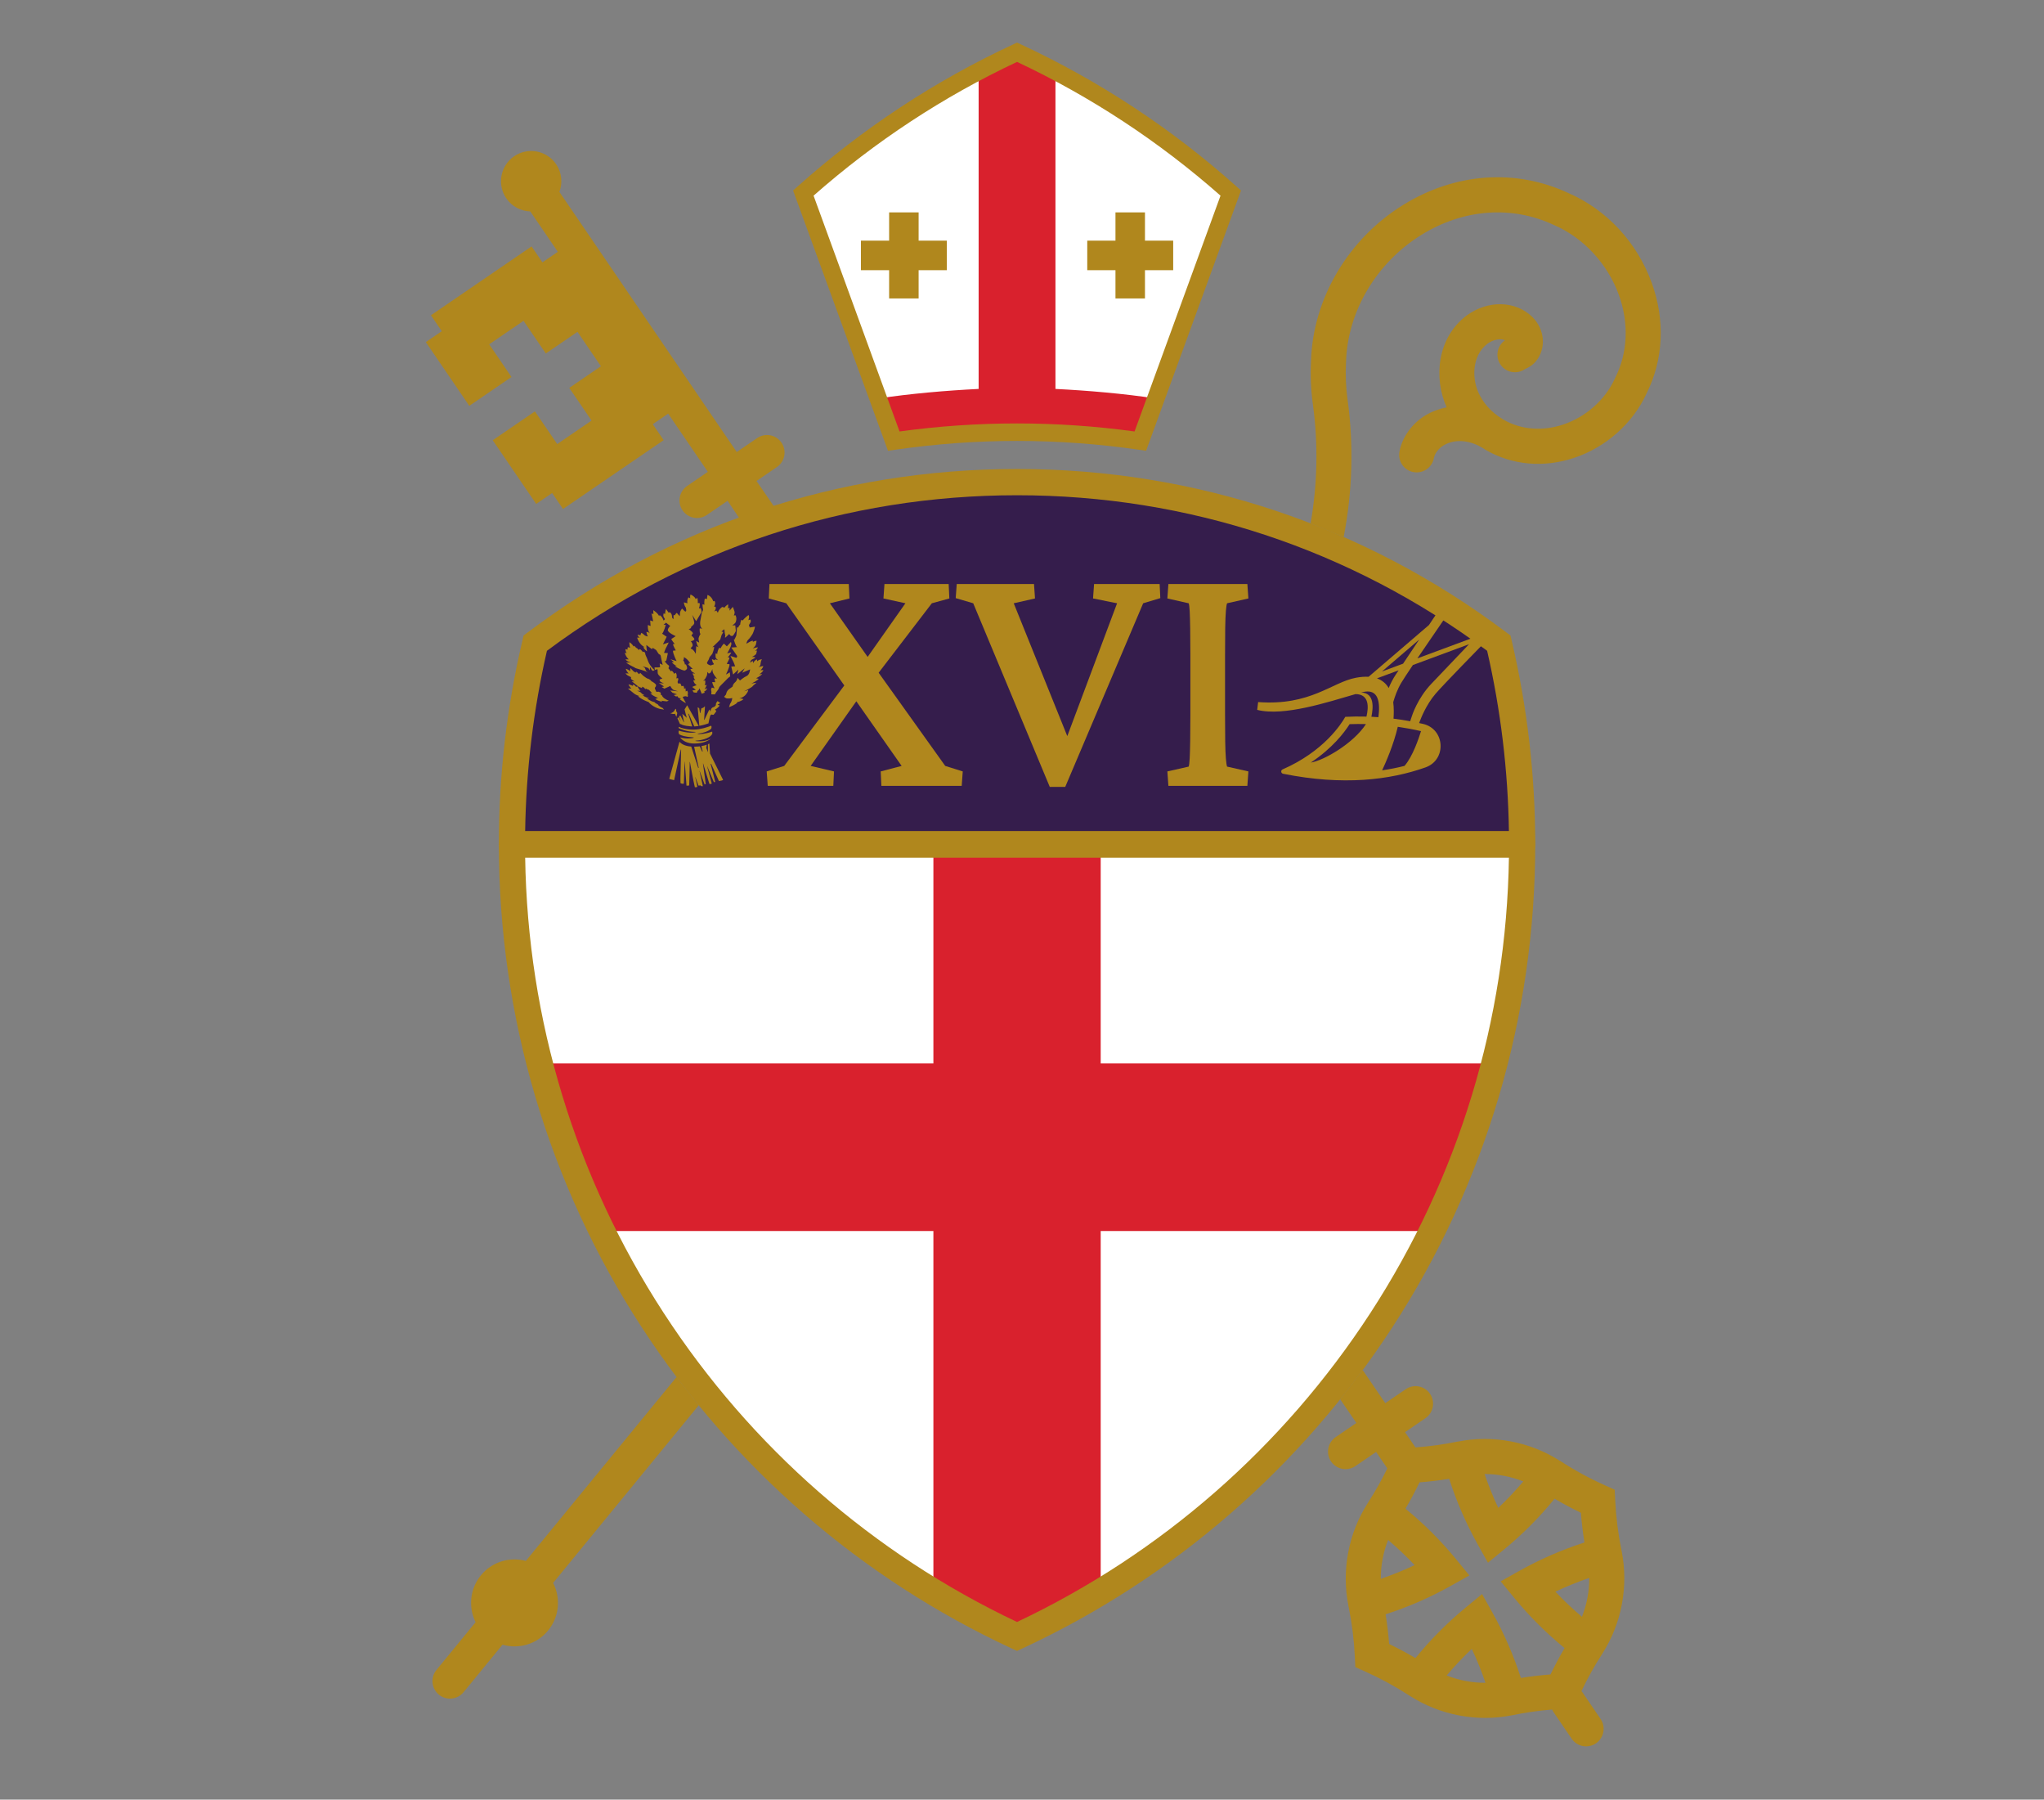 <svg width="192" height="169" viewBox="0 0 192 169" fill="none" xmlns="http://www.w3.org/2000/svg">
<rect x="0" y="0" width="192" height="169" fill="#808080" stroke="none"/>
<mask id="mask0_117_3021" style="mask-type:alpha" maskUnits="userSpaceOnUse" x="0" y="0" width="192" height="169">
<rect width="192" height="169" fill="#C4C4C4"/>
</mask>
<g mask="url(#mask0_117_3021)">
<path d="M48.09 79.293C48.09 112.253 67.521 140.664 95.534 153.681C123.548 140.664 142.979 112.253 142.979 79.293H48.09Z" fill="white"/>
<path d="M106.804 40.905L106.523 40.867C102.883 40.369 99.185 40.117 95.533 40.117C91.881 40.117 88.183 40.369 84.543 40.867L84.262 40.905L76.008 18.27L76.188 18.111C81.976 13.008 88.434 8.763 95.383 5.494L95.533 5.423L95.682 5.494C102.632 8.763 109.09 13.008 114.878 18.111L115.058 18.27L106.804 40.905Z" fill="white"/>
<path d="M108.573 37.426C105.658 36.972 102.147 36.672 99.143 36.524V6.696C97.956 6.072 96.754 5.473 95.534 4.906C94.314 5.473 93.113 6.072 91.926 6.696V36.524C88.921 36.672 85.409 36.972 82.495 37.426L83.953 41.424C84.898 41.286 85.849 41.166 86.805 41.061C87.761 40.958 88.722 40.869 89.687 40.799C91.617 40.658 93.567 40.586 95.534 40.586C97.501 40.586 99.451 40.658 101.382 40.799C102.347 40.869 103.308 40.958 104.263 41.061C105.219 41.166 106.17 41.286 107.115 41.424L108.573 37.426Z" fill="#D9212D"/>
<path d="M140.79 60.401C128.189 50.906 112.518 45.277 95.534 45.277C78.55 45.277 62.88 50.906 50.279 60.401C48.849 66.466 48.09 72.791 48.09 79.294H142.979C142.979 72.791 142.22 66.466 140.79 60.401Z" fill="#351D4C"/>
<path d="M140.377 99.866H103.392V79.293H87.677V99.866H50.692C52.109 105.355 54.082 110.622 56.544 115.602H87.677V149.492C90.21 151.025 92.832 152.425 95.534 153.681C98.237 152.425 100.859 151.025 103.392 149.492V115.602H134.525C136.987 110.622 138.959 105.355 140.377 99.866Z" fill="#D9212D"/>
<path d="M95.535 5.813C102.456 9.069 108.882 13.293 114.647 18.375L106.573 40.518C102.914 40.017 99.204 39.764 95.535 39.764C91.865 39.764 88.155 40.017 84.497 40.518L76.422 18.375C82.188 13.292 88.614 9.068 95.535 5.813ZM84.072 42.237C87.865 41.687 91.722 41.407 95.535 41.407C99.347 41.407 103.205 41.687 106.998 42.237L107.657 42.333L116.571 17.89L116.156 17.519C110.068 12.077 103.247 7.583 95.88 4.161L95.535 4L95.19 4.161C87.823 7.583 81.001 12.077 74.913 17.519L74.498 17.89L83.412 42.333L84.072 42.237Z" fill="#B0871D"/>
<path d="M104.78 28.027H107.551V25.373H110.202V22.599H107.551V19.945H104.78V22.599H102.13V25.373H104.78V28.027Z" fill="#B0871D"/>
<path d="M86.289 28.027V25.373H88.94V22.599H86.289V19.945H83.519V22.599H80.868V25.373H83.519V28.027H86.289Z" fill="#B0871D"/>
<path d="M132.882 146.978C131.847 147.471 130.784 147.897 129.703 148.269C129.7 147.652 129.755 147.03 129.872 146.411C129.988 145.79 130.163 145.191 130.39 144.618C131.262 145.358 132.097 146.143 132.882 146.978ZM133.342 139.206C134.28 139.133 135.21 139.023 136.127 138.874C136.812 141.006 137.712 143.074 138.81 145.037L139.77 146.753L141.289 145.504C143.025 144.077 144.615 142.479 146.028 140.742C146.828 141.214 147.655 141.656 148.5 142.065C148.574 143.004 148.684 143.936 148.832 144.854C146.702 145.541 144.638 146.441 142.678 147.541L140.963 148.503L142.21 150.024C143.637 151.762 145.232 153.354 146.967 154.77C146.495 155.571 146.053 156.398 145.645 157.246C144.708 157.318 143.778 157.429 142.861 157.577C142.175 155.445 141.275 153.377 140.177 151.415L139.217 149.698L137.698 150.947C135.962 152.375 134.372 153.973 132.959 155.709C132.159 155.237 131.333 154.795 130.487 154.386C130.413 153.447 130.303 152.516 130.155 151.598C132.285 150.912 134.349 150.01 136.309 148.91L138.024 147.948L136.777 146.428C135.351 144.689 133.755 143.098 132.02 141.682C132.492 140.88 132.934 140.053 133.342 139.206V139.206ZM139.479 138.424C140.715 138.424 141.94 138.664 143.089 139.118C142.352 139.988 141.571 140.821 140.739 141.605C140.248 140.57 139.823 139.506 139.451 138.425C139.46 138.425 139.47 138.424 139.479 138.424ZM149.115 150.041C148.999 150.661 148.824 151.26 148.597 151.834C147.725 151.094 146.89 150.309 146.105 149.473C147.14 148.981 148.203 148.554 149.284 148.182C149.287 148.8 149.232 149.421 149.115 150.041ZM137.681 157.861C137.062 157.744 136.464 157.569 135.89 157.343C136.63 156.47 137.414 155.633 138.248 154.846C138.74 155.883 139.166 156.948 139.536 158.031C138.921 158.033 138.3 157.978 137.681 157.861V157.861ZM73.716 49.032L71.061 45.17L72.978 43.86C73.729 43.346 73.922 42.322 73.409 41.571C72.896 40.819 71.873 40.626 71.124 41.139L69.206 42.451L52.546 18.022C52.861 17.185 52.779 16.213 52.237 15.418C51.353 14.123 49.589 13.79 48.296 14.675C47.003 15.559 46.671 17.325 47.554 18.621C48.085 19.4 48.937 19.828 49.812 19.855L52.399 23.647L50.953 24.637L49.932 23.142L40.48 29.607L41.499 31.102L40 32.127L44.083 38.113L48.045 35.404L45.952 32.335L49.178 30.128L51.271 33.197L54.245 31.163L56.448 34.394L53.474 36.428L55.568 39.497L52.342 41.703L50.248 38.634L46.286 41.344L50.365 47.325L51.865 46.299L52.888 47.8L62.34 41.335L61.317 39.835L62.764 38.845L66.489 44.308L64.544 45.638C63.794 46.152 63.601 47.177 64.113 47.928C64.432 48.395 64.948 48.647 65.473 48.647C65.792 48.647 66.116 48.553 66.399 48.359L68.345 47.029L70.486 50.209L73.716 49.032ZM63.552 129.316L49.395 146.584C47.897 146.18 46.234 146.65 45.183 147.926C44.126 149.208 43.984 150.941 44.675 152.34L40.998 156.825C40.421 157.528 40.524 158.566 41.226 159.143C41.532 159.395 41.901 159.517 42.268 159.517C42.743 159.517 43.215 159.312 43.541 158.915L47.2 154.453C48.715 154.89 50.411 154.423 51.479 153.127C52.551 151.827 52.683 150.06 51.956 148.651L65.633 131.969L63.552 129.316ZM125.891 131.407L127.407 133.629L125.462 134.959C124.713 135.472 124.519 136.498 125.032 137.248C125.351 137.715 125.867 137.967 126.392 137.967C126.711 137.967 127.034 137.874 127.318 137.68L129.263 136.35L130.317 137.896C129.783 138.991 129.189 140.048 128.542 141.05C128.528 141.071 128.515 141.094 128.502 141.115C128.489 141.134 128.478 141.153 128.466 141.172C127.578 142.565 126.954 144.127 126.639 145.801C126.324 147.474 126.338 149.157 126.659 150.779H126.658C126.664 150.807 126.669 150.835 126.674 150.863C126.678 150.881 126.681 150.899 126.685 150.918C126.992 152.42 127.187 153.975 127.263 155.546L127.312 156.557L128.235 156.97C129.668 157.612 131.043 158.361 132.328 159.192C132.348 159.206 132.37 159.219 132.39 159.231C132.41 159.244 132.429 159.256 132.449 159.269C133.84 160.157 135.401 160.783 137.072 161.098C137.889 161.252 138.708 161.329 139.521 161.329C140.381 161.329 141.234 161.242 142.071 161.073C143.284 160.82 144.534 160.644 145.797 160.541C145.837 160.634 145.886 160.725 145.946 160.811L147.631 163.282C147.949 163.749 148.465 164 148.99 164C149.31 164 149.632 163.908 149.917 163.714C150.666 163.2 150.86 162.175 150.347 161.425L148.662 158.953C148.627 158.903 148.589 158.855 148.55 158.809C149.116 157.622 149.75 156.477 150.447 155.399C150.453 155.389 150.459 155.379 150.465 155.37C150.484 155.34 150.502 155.31 150.521 155.28V155.279C151.409 153.887 152.033 152.324 152.348 150.651C152.663 148.978 152.649 147.294 152.329 145.674V145.673C152.323 145.646 152.319 145.619 152.313 145.593C152.309 145.573 152.306 145.553 152.302 145.534C151.995 144.031 151.8 142.475 151.724 140.906L151.675 139.895L150.752 139.482C149.276 138.82 147.858 138.047 146.538 137.183L146.529 137.185C143.694 135.379 140.249 134.729 136.952 135.378L136.944 135.373C135.649 135.644 134.311 135.826 132.957 135.926L131.979 134.492L133.897 133.18C134.647 132.667 134.84 131.642 134.327 130.891C133.815 130.139 132.792 129.947 132.042 130.46L130.124 131.772L128.003 128.662L125.891 131.407ZM126.215 50.435C127.038 46.193 127.177 41.818 126.577 37.486C126.422 36.363 126.374 35.197 126.436 34.017L126.438 33.982C126.581 29.229 129.303 24.653 133.54 22.042C137.481 19.612 142.005 19.277 145.954 21.124L145.998 21.145C148.739 22.328 151.005 24.773 152.061 27.684C153.029 30.354 152.907 33.128 151.716 35.494L151.686 35.555C150.777 37.563 148.943 39.182 146.78 39.886C144.853 40.515 142.893 40.352 141.258 39.429C141.214 39.403 141.173 39.376 141.13 39.348C141.111 39.336 141.093 39.322 141.074 39.309C141.04 39.288 141.003 39.269 140.969 39.247C140.13 38.697 139.505 38.043 139.061 37.236C138.202 35.735 138.218 33.409 139.724 32.278C140.206 31.923 140.892 31.744 141.374 31.952C141.354 31.966 141.336 31.98 141.316 31.994C140.59 32.541 140.444 33.573 140.991 34.3C141.524 35.013 142.524 35.168 143.247 34.661C143.268 34.651 143.289 34.641 143.311 34.63C143.549 34.517 143.949 34.328 144.285 33.912C145.263 32.706 145.112 30.922 143.928 29.757C142.346 28.223 139.76 28.166 137.765 29.632C134.978 31.723 134.655 35.517 135.889 38.253C135.194 38.388 134.524 38.635 133.905 39.002C132.629 39.775 131.713 41.048 131.456 42.409C131.287 43.303 131.873 44.164 132.766 44.334C132.869 44.353 132.973 44.362 133.074 44.362C133.849 44.362 134.539 43.812 134.688 43.021C134.772 42.58 135.133 42.108 135.594 41.828C136.828 41.097 138.284 41.462 139.259 42.059C139.372 42.132 139.484 42.206 139.601 42.275L139.624 42.289C142.075 43.68 144.978 43.939 147.799 43.019C150.814 42.037 153.379 39.768 154.668 36.947C156.258 33.768 156.43 30.08 155.153 26.56C153.776 22.763 150.923 19.692 147.324 18.13C142.36 15.818 136.709 16.22 131.815 19.236C126.653 22.419 123.334 28.022 123.15 33.864C123.079 35.244 123.136 36.615 123.319 37.939C123.838 41.686 123.754 45.469 123.109 49.153L126.215 50.435Z" fill="#B0871D"/>
<path d="M90.337 73.8H82.791L82.727 72.444L84.693 71.927L80.437 65.856L79.308 64.371L73.859 56.653L72.214 56.201L72.278 54.844H79.728L79.792 56.201L77.954 56.653L81.501 61.69L82.534 63.176L88.789 71.927L90.434 72.444L90.337 73.8ZM85.049 56.653L82.985 56.201L83.081 54.844H89.112L89.176 56.201L87.531 56.653L82.534 63.176L80.437 65.856L76.148 71.927L78.341 72.444L78.276 73.8H72.117L72.019 72.444L73.664 71.927L79.308 64.371L81.501 61.69L85.049 56.653Z" fill="#B0871D"/>
<path d="M98.609 73.897L91.418 56.653L89.773 56.168L89.87 54.844H97.127L97.222 56.2L95.223 56.653L100.706 70.248H99.835L104.931 56.653L102.673 56.2L102.77 54.844H108.929L108.993 56.168L107.382 56.653L100.061 73.897H98.609Z" fill="#B0871D"/>
<path d="M109.752 73.8L109.655 72.444L111.655 71.992C111.697 71.884 111.729 71.626 111.752 71.217C111.772 70.808 111.788 70.259 111.799 69.57C111.81 68.882 111.816 68.074 111.816 67.148V61.529C111.816 60.581 111.81 59.758 111.799 59.059C111.788 58.36 111.772 57.805 111.752 57.396C111.729 56.987 111.697 56.739 111.655 56.653L109.655 56.201L109.752 54.844H117.169L117.266 56.201L115.266 56.653C115.223 56.739 115.186 56.976 115.153 57.363C115.12 57.751 115.099 58.289 115.088 58.977C115.078 59.667 115.073 60.518 115.073 61.529V67.148C115.073 68.117 115.078 68.946 115.088 69.634C115.099 70.324 115.12 70.861 115.153 71.249C115.186 71.636 115.223 71.884 115.266 71.992L117.266 72.444L117.169 73.8H109.752Z" fill="#B0871D"/>
<path d="M132.615 67.272L132.463 67.731C131.929 67.632 131.407 67.552 130.898 67.489C130.933 66.996 130.938 66.46 130.87 65.945C131.008 65.453 131.251 64.743 131.637 64.104C131.825 63.791 132.228 63.18 132.716 62.453L137.992 60.497C136.571 61.99 135.05 63.586 134.439 64.229C133.145 65.592 132.636 67.204 132.615 67.272ZM133.481 68.66C133.29 69.283 132.707 71.04 131.93 71.925C131.245 72.098 130.546 72.237 129.829 72.341C130.149 71.656 130.913 69.926 131.299 68.253C132.027 68.359 132.755 68.492 133.481 68.66V68.66ZM129.478 67.351C129.257 67.335 129.036 67.32 128.821 67.31C129.004 66.435 129.112 65.073 127.866 65.032C127.888 65.026 127.914 65.019 127.936 65.013C129.553 64.576 129.647 66.048 129.478 67.351ZM131.377 62.95C131.277 63.1 131.188 63.234 131.116 63.34C130.831 63.769 130.613 64.204 130.445 64.61C130.204 64.206 129.85 63.884 129.342 63.704L131.377 62.95ZM133.312 60.06C132.764 60.879 132.224 61.685 131.795 62.325L129.812 63.061L133.312 60.06ZM123.128 71.613C125.157 70.265 126.279 68.79 126.776 68.005C127.286 67.986 127.798 67.985 128.31 67.998C127.126 69.818 124.353 71.42 123.128 71.613ZM134.855 65.141C135.621 64.256 138.866 60.933 140.225 59.544C140.299 59.469 140.397 59.419 140.502 59.405L140.27 58.5C139.993 58.537 139.734 58.669 139.542 58.872C139.404 59.015 139.259 59.167 139.111 59.324L138.532 59.828L133.139 61.827C133.836 60.796 135.6 58.231 135.6 58.231C135.612 58.214 135.626 58.193 135.638 58.176C135.693 58.096 135.774 58.036 135.867 58.006L137.703 57.429C137.787 57.403 137.856 57.343 137.894 57.265C137.933 57.186 137.938 57.095 137.909 57.014L137.438 56.616L135.515 57.221C135.269 57.298 135.055 57.458 134.911 57.673C134.7 57.988 134.467 58.336 134.224 58.698L128.556 63.557C128.21 63.538 127.818 63.561 127.367 63.647C125.099 64.074 123.108 66.295 118.181 65.931L118.092 66.664C120.61 67.3 124.744 65.928 127.333 65.182C128.629 65.196 128.566 66.403 128.357 67.296C127.66 67.278 126.992 67.285 126.368 67.318C126.002 67.97 124.359 70.56 120.478 72.254C120.286 72.338 120.317 72.621 120.523 72.662C126.164 73.797 130.566 73.249 133.901 72.066C135.909 71.354 135.745 68.462 133.669 67.98C133.544 67.951 133.424 67.928 133.3 67.902L133.425 67.594C133.431 67.581 133.934 66.206 134.855 65.141" fill="#B0871D"/>
<path d="M59.292 62.213L58.809 62.225C58.809 62.225 59.167 62.478 59.436 62.596C59.59 62.663 59.662 62.713 59.694 62.743C60.001 62.832 60.576 63.001 60.677 63.059C60.769 63.111 60.868 63.158 60.925 63.185C60.85 63.147 60.711 63.064 60.66 62.944C60.589 62.777 60.607 62.724 60.502 62.662C60.397 62.602 60.344 62.575 60.344 62.575C60.344 62.575 60.905 62.698 60.923 62.768C60.94 62.839 61.063 62.953 61.063 62.953C61.063 62.953 60.993 62.733 61.116 62.671C61.116 62.671 61.151 62.927 61.344 63.006C61.344 63.006 61.405 62.966 61.49 62.926C61.437 62.883 61.306 62.774 61.276 62.729C61.238 62.672 61.139 62.538 61.08 62.473C61.034 62.423 60.911 62.178 60.911 62.178L60.806 61.905C60.806 61.905 60.741 61.709 60.674 61.595C60.661 61.57 60.65 61.541 60.64 61.509C60.636 61.511 60.633 61.513 60.629 61.514C60.631 61.508 60.631 61.489 60.628 61.465C60.623 61.438 60.617 61.41 60.613 61.383C60.596 61.324 60.565 61.254 60.511 61.2L60.385 61.235C60.385 61.235 60.234 61.006 60.09 60.953L59.991 61.047C59.991 61.047 59.901 60.889 59.785 60.847C59.785 60.847 59.615 60.741 59.624 60.641C59.624 60.641 59.532 60.694 59.509 60.709C59.517 60.677 59.311 60.397 59.114 60.312C59.114 60.312 59.114 60.694 59.203 60.823L58.979 60.776C58.979 60.776 58.916 60.936 58.952 61.012L58.755 60.953C58.755 60.953 58.737 61.188 58.88 61.33L58.692 61.301C58.692 61.301 58.765 61.659 59.06 61.919L58.753 61.924C58.753 61.924 58.895 62.15 59.292 62.213ZM62.249 66.492C61.821 66.296 61.789 66.144 61.789 66.144C61.521 66.032 61.476 65.932 61.476 65.932C61.091 65.861 60.795 65.596 60.795 65.596L61.01 65.561C60.687 65.543 60.374 65.302 60.374 65.302L60.541 65.285C60.541 65.285 60.293 65.173 60.231 65.072C60.168 64.972 59.846 64.872 59.846 64.872H60.168C60.037 64.755 59.943 64.585 59.907 64.513C59.89 64.496 59.872 64.48 59.857 64.462L59.75 64.503C59.75 64.503 59.696 64.374 59.49 64.274C59.49 64.274 59.427 64.362 59.454 64.409C59.454 64.409 59.131 64.274 59.032 64.267C59.032 64.267 59.14 64.509 59.31 64.663H58.987L59.516 65.092C59.516 65.092 59.731 65.29 60.066 65.361L59.938 65.386C59.938 65.386 60.203 65.669 60.932 65.934C60.932 65.934 61.246 66.379 61.996 66.579L61.994 66.576L62.376 66.641L62.249 66.492ZM66.633 69.823C66.592 69.847 66.547 69.869 66.497 69.891L66.504 70.644L66.339 70.239L66.391 69.935C66.253 69.987 66.085 70.033 65.879 70.067L66.004 70.549C66.01 70.576 65.958 70.587 65.946 70.56L65.734 70.088C65.595 70.104 65.443 70.116 65.274 70.119C65.25 70.12 65.226 70.12 65.202 70.12L65.63 72.089C65.637 72.114 65.587 72.122 65.579 72.098L64.929 70.11C64.323 70.064 63.999 69.859 63.826 69.657L62.864 73.143C62.864 73.143 63.108 73.227 63.323 73.264L63.947 70.399C63.951 70.381 63.98 70.384 63.98 70.402L63.915 73.077L63.922 73.543C63.922 73.543 64.072 73.631 64.236 73.595L64.308 71.52C64.308 71.513 64.318 71.513 64.319 71.52L64.484 73.781C64.549 73.785 64.645 73.785 64.739 73.76C64.76 73.364 64.781 71.954 64.787 71.563C64.787 71.551 64.805 71.55 64.807 71.561C64.878 71.947 65.129 73.349 65.27 73.929C65.315 73.936 65.407 73.941 65.503 73.891L65.475 73.763C65.475 73.763 65.478 73.763 65.482 73.763L65.309 72.977C65.307 72.97 65.318 72.967 65.32 72.974L65.613 73.776C65.674 73.776 65.743 73.768 65.787 73.737L65.814 73.803C65.814 73.803 65.911 73.841 66.024 73.828L65.71 72.396C65.707 72.389 65.719 72.386 65.721 72.393L66.185 73.666C66.211 73.663 66.253 73.654 66.295 73.628L66.033 71.709C66.032 71.698 66.049 71.695 66.052 71.706L66.623 73.57L66.65 73.627C66.65 73.627 66.745 73.657 66.861 73.584L66.428 71.979C66.426 71.972 66.437 71.969 66.44 71.975L67.051 73.439C67.086 73.445 67.136 73.45 67.188 73.437L66.756 71.751C66.749 71.727 66.798 71.717 66.809 71.742L67.532 73.35C67.665 73.329 67.892 73.287 67.923 73.238L66.697 70.771L66.633 69.823ZM69.99 64.886C69.995 64.884 70.001 64.882 70.007 64.881H70.008C70.001 64.882 69.995 64.884 69.99 64.886V64.886ZM71.709 62.931C71.709 62.931 71.494 62.926 71.432 62.955C71.432 62.955 71.665 62.743 71.7 62.549C71.7 62.549 71.397 62.572 71.244 62.678C71.244 62.678 71.45 62.525 71.441 62.342C71.441 62.342 71.468 62.043 71.575 61.913C71.575 61.913 71.298 61.913 71.136 62.096L71.092 61.919C71.092 61.919 70.805 62.06 70.751 62.289L70.707 62.06C70.707 62.06 70.492 62.196 70.473 62.225C70.455 62.254 70.464 61.996 70.698 61.901C70.93 61.807 70.957 61.731 70.957 61.731C70.957 61.731 70.751 61.666 70.625 61.695C70.625 61.695 70.975 61.53 71.038 61.389C71.038 61.389 71.074 61.265 71.109 61.089L70.93 61.124C70.93 61.124 71.154 60.953 71.19 60.788C71.19 60.788 70.832 60.823 70.698 60.918C70.698 60.918 70.966 60.671 71.002 60.536C71.002 60.536 71.064 60.288 71.064 60.165C71.064 60.165 70.823 60.206 70.724 60.276L70.707 60.159C70.707 60.159 70.5 60.218 70.375 60.3C70.249 60.382 70.106 60.447 70.106 60.447C70.106 60.447 70.16 60.171 70.294 60.064C70.429 59.958 70.691 59.535 70.691 59.535C70.691 59.535 70.805 59.293 70.868 59.075L70.921 58.846L70.415 58.931C70.415 58.931 70.419 58.892 70.348 58.699C70.348 58.699 70.5 58.469 70.518 58.386C70.537 58.304 70.492 58.18 70.492 58.18L70.294 58.239C70.294 58.239 70.447 57.875 70.303 57.756C70.303 57.756 69.864 58.098 69.774 58.269L69.64 58.198C69.64 58.198 69.515 58.492 69.541 58.628C69.541 58.628 69.344 58.828 69.344 58.957L69.228 58.887C69.228 58.887 69.197 59.552 69.163 59.692C69.15 59.754 68.966 60.092 68.966 60.092L68.918 60.046C68.979 60.247 69.123 60.686 69.237 60.769L68.694 60.81C68.694 60.81 69.156 61.466 69.224 61.577C69.292 61.688 69.157 61.775 69.157 61.775L68.615 61.597C68.615 61.597 68.754 61.909 68.831 62.033C68.908 62.157 69.058 62.572 69.058 62.572L68.693 62.596L68.864 63.343L69.357 62.881L69.258 63.313L69.949 62.763L69.716 63.18L70.46 62.86C70.46 62.86 70.422 63.354 70.142 63.48C69.86 63.606 69.509 63.903 69.509 63.903L69.272 63.653C69.272 63.653 69.262 63.892 69.041 64.083C68.82 64.275 68.821 64.468 68.821 64.468C68.821 64.468 68.767 64.519 68.5 64.702C68.233 64.886 68.2 65.216 68.2 65.216C68.2 65.216 68.115 65.329 68.017 65.437C68.058 65.47 68.105 65.504 68.153 65.539C68.331 65.665 68.783 65.551 68.783 65.551C68.742 65.929 68.579 66.093 68.579 66.093L68.502 66.333C68.497 66.36 68.49 66.385 68.482 66.41C68.622 66.357 69.16 66.144 69.246 65.975L69.239 65.942C69.239 65.942 69.649 65.852 69.838 65.657C69.838 65.657 69.613 65.569 69.443 65.593C69.443 65.593 69.838 65.51 70.079 65.204C70.321 64.898 70.276 64.809 70.276 64.809C70.276 64.809 70.124 64.848 70.007 64.881L69.882 64.921C69.883 64.921 69.883 64.921 69.883 64.921C69.883 64.921 69.883 64.921 69.882 64.921C69.882 64.921 70.662 64.562 70.742 64.392L71.055 64.121C71.055 64.121 70.688 64.162 70.581 64.187C70.704 64.133 71.2 63.88 71.262 63.744L71.02 63.697C71.02 63.697 71.423 63.497 71.602 63.291L71.307 63.332C71.307 63.332 71.62 63.156 71.709 62.931V62.931ZM62.158 65.263L62.063 65.267C62.063 65.267 62.093 65.145 62.054 65.037C61.987 65.012 61.921 64.985 61.86 64.955L61.66 64.976C61.66 64.976 61.56 64.785 61.529 64.692C61.525 64.68 61.521 64.669 61.519 64.656C61.519 64.656 61.519 64.657 61.521 64.657C61.507 64.588 61.52 64.572 61.52 64.572C61.52 64.572 61.748 64.378 61.536 64.202C61.326 64.027 61.187 63.974 61.187 63.974C61.187 63.974 61.099 63.789 60.783 63.709C60.783 63.709 60.538 63.56 60.414 63.454C60.291 63.349 60.151 63.191 60.151 63.191L60.011 63.314C60.011 63.314 59.877 63.114 59.74 63.07C59.727 63.095 59.728 63.125 59.769 63.157C59.769 63.157 59.62 63.15 59.499 63.031C59.323 62.86 59.23 62.737 59.23 62.737C59.23 62.737 59.149 62.955 59.23 63.043C59.23 63.043 58.944 62.826 58.781 62.808C58.781 62.808 58.845 63.055 59.06 63.244L58.755 63.232C58.755 63.232 58.862 63.402 59.095 63.503C59.329 63.603 59.284 63.609 59.284 63.609C59.284 63.609 59.194 63.732 59.391 63.855C59.589 63.98 59.606 63.997 59.606 63.997L59.337 63.974C59.337 63.974 59.857 64.397 59.955 64.468C59.971 64.479 59.982 64.49 59.993 64.5C60.125 64.54 60.311 64.619 60.311 64.619C60.284 64.572 60.347 64.484 60.347 64.484C60.553 64.584 60.607 64.713 60.607 64.713L60.714 64.671C60.786 64.754 60.954 64.777 60.954 64.777C61.059 64.879 61.284 65.118 61.284 65.118L61.091 65.083C61.091 65.083 61.18 65.214 61.356 65.321C61.534 65.429 61.656 65.477 61.656 65.477L61.809 65.543L61.552 65.644C61.552 65.644 61.752 65.788 61.946 65.836C62.097 65.873 62.184 65.904 62.215 65.915C62.194 65.894 62.174 65.87 62.153 65.845L62.12 65.804L62.175 65.811C62.555 65.86 62.611 65.865 62.619 65.865C62.633 65.865 62.713 65.839 62.808 65.808C62.807 65.803 62.805 65.799 62.804 65.794C62.588 65.71 62.242 65.537 62.158 65.263ZM63.454 66.556C63.376 66.713 63.292 66.824 63.205 66.886C63.117 66.949 63.032 66.974 62.957 66.979C63.142 67.043 63.333 67.085 63.4 67.019L63.534 67.322C63.542 67.29 63.551 67.257 63.559 67.224C63.584 67.136 63.608 67.043 63.618 66.955L63.51 66.76C63.515 66.723 63.518 66.683 63.52 66.642C63.494 66.613 63.471 66.585 63.454 66.556V66.556ZM60.556 60.77L60.43 60.776C60.43 60.776 60.541 61.025 60.783 61.163C60.714 60.939 60.714 60.569 60.714 60.569L61.242 60.966L61.309 60.839L61.637 61.045C61.637 61.045 61.781 61.271 61.841 61.368C61.872 61.418 61.954 61.466 62.028 61.502C62.05 61.55 62.067 61.596 62.074 61.642C62.098 61.825 62.248 62.437 62.248 62.437L61.964 62.304C61.964 62.304 62.007 62.585 62.007 62.639C62.007 62.694 61.482 62.681 61.482 62.681L61.511 62.917C61.587 62.883 61.679 62.851 61.765 62.847L61.783 63.217C61.8 63.41 62.221 63.718 62.221 63.718L61.958 63.815C61.958 63.815 61.94 63.983 62.116 64.062C62.291 64.14 62.361 64.184 62.361 64.184L61.887 64.14C61.887 64.14 62.24 64.38 62.381 64.468L62.159 64.515C62.159 64.515 62.266 64.587 62.397 64.667C62.422 64.661 62.445 64.654 62.466 64.645C62.734 64.535 62.96 64.414 62.96 64.414C62.96 64.414 63.124 64.766 63.351 64.821C63.578 64.876 63.681 64.92 63.681 64.92L62.96 64.843L63.166 65.052L63.599 65.206L63.29 65.272C63.29 65.272 63.374 65.337 63.498 65.409L63.641 65.381L63.708 65.515C63.792 65.55 63.881 65.579 63.97 65.591L63.849 65.668C63.849 65.668 64.329 66.018 64.431 66.015L64.123 65.464C64.17 65.433 64.235 65.403 64.323 65.387C64.416 65.37 64.504 65.4 64.581 65.445C64.601 65.401 64.625 65.353 64.65 65.304L64.579 65.321C64.579 65.321 64.686 65.044 64.543 64.856L64.411 64.94C64.411 64.94 64.411 64.767 64.39 64.626L64.256 64.692C64.256 64.692 64.283 64.492 64.175 64.403L64.023 64.445C64.023 64.445 63.943 64.232 63.924 64.203C63.906 64.173 63.682 64.179 63.682 64.179C63.682 64.179 63.62 64.038 63.674 63.938C63.727 63.838 63.709 63.744 63.709 63.744L63.682 63.673L63.53 63.709C63.53 63.709 63.638 63.355 63.468 63.173L63.324 63.279C63.324 63.279 63.244 63.061 63.083 62.984L63.019 63.055C63.019 63.055 62.876 62.837 62.831 62.814C62.786 62.791 62.795 62.69 62.814 62.672C62.831 62.654 62.894 62.549 62.814 62.49C62.733 62.431 62.653 62.36 62.653 62.36C62.653 62.36 62.599 62.288 62.538 62.221L62.53 62.23L62.533 62.216C62.497 62.177 62.458 62.14 62.428 62.125C62.389 62.105 62.56 62.128 62.598 61.985L62.736 61.332L62.371 61.31C62.371 61.31 62.52 60.895 62.598 60.77C62.675 60.645 62.814 60.334 62.814 60.334L62.271 60.511L62.624 59.798L62.192 59.505C62.34 59.399 62.541 58.682 62.541 58.682L62.325 58.681L62.562 58.475L62.961 58.789C62.961 58.789 62.768 58.927 62.73 59.162C62.692 59.397 63.471 59.741 63.471 59.741L63.061 60.008C63.047 60.074 63.387 60.485 63.387 60.485C63.387 60.485 63.226 60.439 63.224 60.529C63.223 60.62 63.479 61.079 63.479 61.079L63.217 61.108C63.191 61.368 63.557 62.085 63.557 62.085L62.978 61.909C63.098 62.005 63.222 62.105 63.315 62.178L63.109 62.19C63.109 62.19 63.315 62.461 63.584 62.549L63.395 62.572C63.395 62.572 63.987 62.943 64.31 62.973C64.31 62.973 64.543 62.902 64.543 62.731C64.543 62.56 64.418 62.39 64.418 62.39L64.329 62.4C64.329 62.4 64.328 62.166 64.175 62.024C64.175 62.024 64.283 61.836 64.229 61.707C64.229 61.707 64.534 61.809 64.829 62.284L64.641 62.26L64.775 62.39L64.596 62.354L65.068 62.816L64.856 62.826C64.856 62.826 64.91 63.043 65.08 63.125C65.25 63.208 65.295 63.261 65.295 63.261L65.062 63.226C65.062 63.226 65.08 63.432 65.233 63.538L65.16 63.55C65.16 63.55 65.175 63.741 65.313 63.866C65.313 63.866 65.304 63.879 65.134 63.885C65.134 63.885 65.153 64.135 65.367 64.28C65.5 64.37 65.306 64.388 65.306 64.388L65.018 64.509C65.018 64.509 65.239 64.678 65.363 64.791L65.044 64.839C65.044 64.839 65.089 64.928 65.162 65.022C65.401 65.052 65.444 65.056 65.45 65.056C65.469 65.055 65.477 64.866 65.621 64.816L65.712 64.644L65.914 65.147L66.198 65.047L66.207 65.019C66.207 65.019 66.056 64.974 66.193 64.92C66.33 64.866 66.44 64.641 66.44 64.641C66.44 64.641 66.125 64.749 66.193 64.695C66.262 64.641 66.385 64.327 66.385 64.327L66.18 64.345C66.303 64.192 66.234 63.895 66.234 63.895L66.056 63.932C66.056 63.932 66.07 63.904 66.166 63.833C66.262 63.76 66.412 63.401 66.412 63.401L66.453 63.096L66.576 63.257L66.686 63.212C66.795 63.168 66.918 62.827 66.918 62.827C66.918 62.827 66.905 62.952 66.96 63.141C67.014 63.33 67.355 63.752 67.355 63.752C67.355 63.752 67.136 63.661 67.123 63.734C67.109 63.805 67.191 64.067 67.191 64.067L66.905 64.048C66.905 64.219 67.123 64.641 67.123 64.641L66.877 64.57C66.877 64.57 66.754 64.686 66.809 64.866C66.841 64.973 66.826 65.103 66.807 65.19C66.852 65.2 66.884 65.208 66.896 65.21C66.92 65.214 67.035 65.212 67.16 65.209C67.2 65.126 67.248 65.035 67.282 64.995C67.35 64.911 67.521 64.696 67.541 64.589C67.561 64.484 67.781 64.292 68.068 64.002C68.334 63.733 68.375 63.672 68.591 63.517L68.555 63.14L68.186 63.347C68.186 63.347 68.553 62.631 68.527 62.372L68.265 62.341C68.265 62.341 68.521 61.882 68.519 61.792C68.517 61.702 68.357 61.748 68.357 61.748C68.357 61.748 68.696 61.337 68.683 61.272L68.303 61.357C68.303 61.357 68.736 60.661 68.699 60.425C68.689 60.369 68.672 60.319 68.65 60.275L68.638 60.309L68.275 60.698L67.995 60.439C67.995 60.439 67.733 60.72 67.716 60.861L67.535 60.85C67.535 60.85 67.338 61.271 67.387 61.401L67.222 61.368C67.222 61.368 67.189 61.736 67.255 61.812C67.321 61.887 67.452 61.996 67.452 61.996L67.172 61.909L67.139 62.007L66.876 61.898C66.876 61.898 66.926 62.191 66.992 62.255C67.057 62.32 67.057 62.384 67.057 62.384L66.745 62.493C66.745 62.493 66.366 62.374 66.416 62.234C66.465 62.093 66.58 61.964 66.614 61.823C66.646 61.682 66.729 61.617 66.761 61.585C66.794 61.553 66.91 61.401 66.91 61.401C66.91 61.401 67.124 60.861 67.074 60.741L66.91 60.784C66.91 60.784 67.107 60.611 67.321 60.395C67.535 60.179 67.65 60.081 67.666 60.028C67.683 59.974 67.781 59.638 67.781 59.638L67.946 59.357L67.765 59.303L68.045 59.087C68.045 59.087 68.061 59.347 68.078 59.443C68.094 59.541 68.16 59.735 68.111 59.79C68.061 59.844 68.127 59.908 68.176 59.844C68.226 59.779 68.44 59.617 68.44 59.574C68.44 59.531 68.571 59.584 68.571 59.638C68.571 59.692 68.753 59.758 68.818 59.714C68.884 59.67 68.966 59.552 69.016 59.454C69.039 59.407 69.082 59.331 69.12 59.263L69.067 58.725L68.78 58.734C68.78 58.734 69.065 58.552 69.109 58.416C69.109 58.416 69.251 58.096 69.094 57.78L68.924 57.797C68.924 57.797 69.058 57.615 68.986 57.391C68.914 57.168 68.834 56.991 68.834 56.991L68.533 57.344C68.533 57.344 68.529 57.119 68.538 57.096C68.548 57.072 68.377 57.119 68.377 57.119C68.377 57.119 68.43 56.856 68.386 56.749C68.386 56.749 68.117 56.938 68.054 57.061L67.844 56.997C67.844 56.997 67.527 57.191 67.428 57.545L67.293 57.338C67.293 57.338 67.06 57.432 67.087 57.42C67.114 57.409 67.32 57.139 67.203 56.973H67.078C67.078 56.973 67.275 56.632 67.114 56.432L66.998 56.467C66.998 56.467 66.892 56.032 66.46 55.866C66.46 55.866 66.406 56.149 66.415 56.249L66.2 56.22C66.2 56.22 66.11 56.632 66.181 56.785L65.985 56.749C65.985 56.749 66.003 57.103 66.039 57.203C66.065 57.278 65.978 57.439 65.931 57.517L65.784 58.307C65.784 58.307 65.677 58.819 65.961 59.04L65.73 59.006C65.73 59.006 65.677 59.391 65.801 59.541C65.801 59.541 65.571 59.856 65.624 60.078C65.677 60.299 65.677 60.345 65.677 60.345L65.394 60.194C65.394 60.194 65.482 60.706 65.642 60.788L65.394 60.683C65.394 60.683 65.376 61.021 65.376 61.102C65.376 61.184 65.358 61.463 65.323 61.359C65.287 61.254 65.128 60.998 64.933 60.927C64.738 60.858 65.128 60.765 65.057 60.52C64.986 60.275 64.88 60.218 64.88 60.218C64.88 60.218 65.34 60.147 65.198 59.949C65.057 59.751 64.95 59.705 64.95 59.705L65.004 59.577C65.004 59.577 65.216 59.506 64.95 59.285L64.684 59.064C64.684 59.064 64.933 59.075 64.933 58.843C64.933 58.843 65.234 58.668 65.216 58.47C65.198 58.272 65.022 57.748 65.022 57.748L65.394 58.331L65.902 57.465C65.895 57.364 65.874 57.209 65.805 57.109L65.654 57.144C65.654 57.144 65.788 56.762 65.707 56.626L65.546 56.638C65.546 56.638 65.566 56.334 65.495 56.135C65.495 56.135 65.349 56.276 65.344 56.257C65.281 56.015 64.865 55.825 64.865 55.825C64.865 55.825 64.794 56.02 64.838 56.184L64.668 56.096C64.668 56.096 64.497 56.348 64.579 56.655L64.238 56.567C64.238 56.567 64.256 56.859 64.409 57.036C64.409 57.036 64.543 57.427 64.381 57.432C64.331 57.434 64.076 57.15 64.076 57.15C64.076 57.15 63.855 57.347 63.866 57.708C63.868 57.773 63.845 57.853 63.854 57.869C63.805 57.822 63.657 57.672 63.575 57.551C63.575 57.551 63.405 57.668 63.405 57.786L63.279 57.75C63.279 57.75 63.235 58.021 63.297 58.121C63.297 58.121 63.127 58.111 63.127 57.933C63.127 57.577 62.894 57.48 62.894 57.48L62.822 57.551L62.562 57.186C62.562 57.186 62.455 57.51 62.481 57.656L62.339 57.603C62.339 57.603 62.294 57.762 62.311 57.85C62.33 57.939 62.464 58.143 62.464 58.143L62.339 58.281C62.339 58.281 62.24 58.016 62.133 57.904C62.025 57.791 61.954 57.762 61.954 57.762L61.917 57.862C61.917 57.862 61.81 57.633 61.621 57.492C61.434 57.35 61.371 57.297 61.371 57.297C61.371 57.297 61.362 57.621 61.38 57.674L61.201 57.609L61.358 58.349C61.358 58.349 61.154 58.29 61.073 58.266L61.111 58.787L60.86 58.693C60.86 58.693 60.794 59.199 61.036 59.452C61.157 59.58 60.907 59.294 60.717 59.352C60.717 59.352 60.771 59.675 60.869 59.77C60.869 59.77 60.643 59.756 60.51 59.623C60.495 59.608 60.395 59.499 60.242 59.429C60.242 59.429 60.161 59.576 60.161 59.658C60.161 59.658 59.974 59.605 59.884 59.611C59.884 59.611 59.965 59.823 60.099 59.882L59.848 59.876C59.848 59.876 60.022 60.536 60.556 60.77V60.77ZM67.399 65.844L67.388 65.846C67.363 65.878 67.224 66.064 67.246 66.156C67.27 66.256 67.125 66.394 66.956 66.431C66.787 66.467 66.729 66.829 66.729 66.829C66.729 66.829 66.667 66.659 66.653 66.634C66.639 66.647 66.626 66.658 66.615 66.67L66.605 66.679L66.17 67.596C66.162 67.612 66.138 67.606 66.139 67.589L66.221 66.342C66.213 66.34 66.205 66.337 66.198 66.334C66.165 66.379 66.065 66.491 65.887 66.513L65.782 66.961C65.778 66.976 65.754 66.976 65.751 66.96L65.679 66.501C65.624 66.483 65.596 66.458 65.585 66.446C65.578 66.443 65.559 66.437 65.532 66.429L65.69 68.163C66.151 68.082 66.512 67.943 66.517 67.941C66.528 67.937 66.539 67.934 66.55 67.933C66.575 67.765 66.626 67.505 66.72 67.184C66.725 67.192 66.809 67.098 66.815 67.106C66.906 67.081 66.928 67.153 67.029 67.122C67.171 66.974 67.289 66.774 67.289 66.774L67.152 66.623C67.371 66.572 67.605 66.257 67.605 66.257L67.398 66.182L67.658 66.022C67.587 65.951 67.431 65.862 67.399 65.844ZM63.918 67.68L63.737 67.356C63.702 67.392 63.667 67.425 63.636 67.456L63.876 68.001C63.883 68 63.89 67.998 63.897 67.998C63.941 67.994 63.984 68.007 64.017 68.034C64.031 68.043 64.223 68.165 64.907 68.215C64.946 68.218 64.986 68.219 65.026 68.22L64.65 67.047C64.641 67.022 64.69 67.012 64.701 67.036L65.214 68.218C65.357 68.211 65.499 68.195 65.633 68.173L64.549 66.229C64.48 66.34 64.39 66.485 64.306 66.619C64.356 66.832 64.418 67.094 64.514 67.408C64.517 67.417 64.091 67.026 64.091 67.026L64.253 67.811C64.256 67.826 64.236 67.833 64.229 67.819L63.903 67.184C63.866 67.223 63.826 67.265 63.786 67.307L63.931 67.675C63.934 67.682 63.922 67.687 63.918 67.68ZM65.334 69.589C65.986 69.679 66.445 69.533 66.752 69.377C66.445 69.65 65.863 69.803 65.407 69.817C64.868 69.862 64.264 69.726 63.925 69.301V69.3C63.911 69.283 63.898 69.266 63.887 69.249C64.439 69.407 64.906 69.347 65.141 69.295C65.17 69.288 65.166 69.246 65.136 69.244C64.325 69.2 63.997 69.069 63.799 68.959C63.789 68.94 63.778 68.917 63.767 68.891C63.723 68.791 63.74 68.682 63.761 68.611C64.574 68.86 65.089 68.816 65.32 68.769C65.343 68.764 65.34 68.732 65.317 68.732C64.46 68.727 63.861 68.432 63.746 68.379C63.744 68.34 63.747 68.294 63.764 68.254C64.028 68.394 64.439 68.47 64.758 68.499C65.359 68.567 65.969 68.444 66.531 68.252C66.56 68.243 66.583 68.234 66.601 68.228C66.612 68.229 66.697 68.191 66.785 68.148C66.884 68.266 66.829 68.279 66.806 68.427C66.643 68.61 66.19 68.823 65.551 68.897C65.53 68.899 65.531 68.929 65.551 68.931C65.77 68.947 66.228 68.938 66.898 68.703C66.901 68.718 66.904 68.736 66.906 68.757C66.911 68.822 66.911 68.871 66.909 68.911C66.647 69.41 65.693 69.535 65.334 69.56C65.317 69.562 65.316 69.587 65.334 69.589" fill="#B0871D"/>
<path d="M49.33 78.059H141.738C141.651 72.345 140.964 66.653 139.692 61.116C126.85 51.557 111.59 46.508 95.534 46.508C79.477 46.508 64.217 51.557 51.376 61.116C50.103 66.653 49.416 72.344 49.33 78.059ZM144.09 80.524H46.95L46.858 79.292C46.858 72.823 47.606 66.371 49.081 60.115L49.182 59.681L49.538 59.413C62.885 49.357 78.79 44.042 95.534 44.042C112.278 44.042 128.183 49.357 141.529 59.413L141.885 59.681L141.987 60.115C143.461 66.371 144.209 72.823 144.209 79.292L144.09 80.524Z" fill="#B0871D"/>
<path d="M49.331 80.525C49.561 95.783 54.047 110.544 62.339 123.293C70.533 135.888 82.003 145.915 95.534 152.319C109.067 145.915 120.537 135.888 128.731 123.293C137.023 110.544 141.509 95.783 141.739 80.525H49.331ZM95.534 155.039L95.016 154.798C80.84 148.212 68.827 137.782 60.276 124.638C51.5 111.146 46.86 95.466 46.86 79.292L46.998 78.06H144.15L144.21 79.292C144.21 95.466 139.57 111.146 130.794 124.638C122.243 137.782 110.229 148.212 96.052 154.798L95.534 155.039Z" fill="#B0871D"/>
</g>
</svg>
